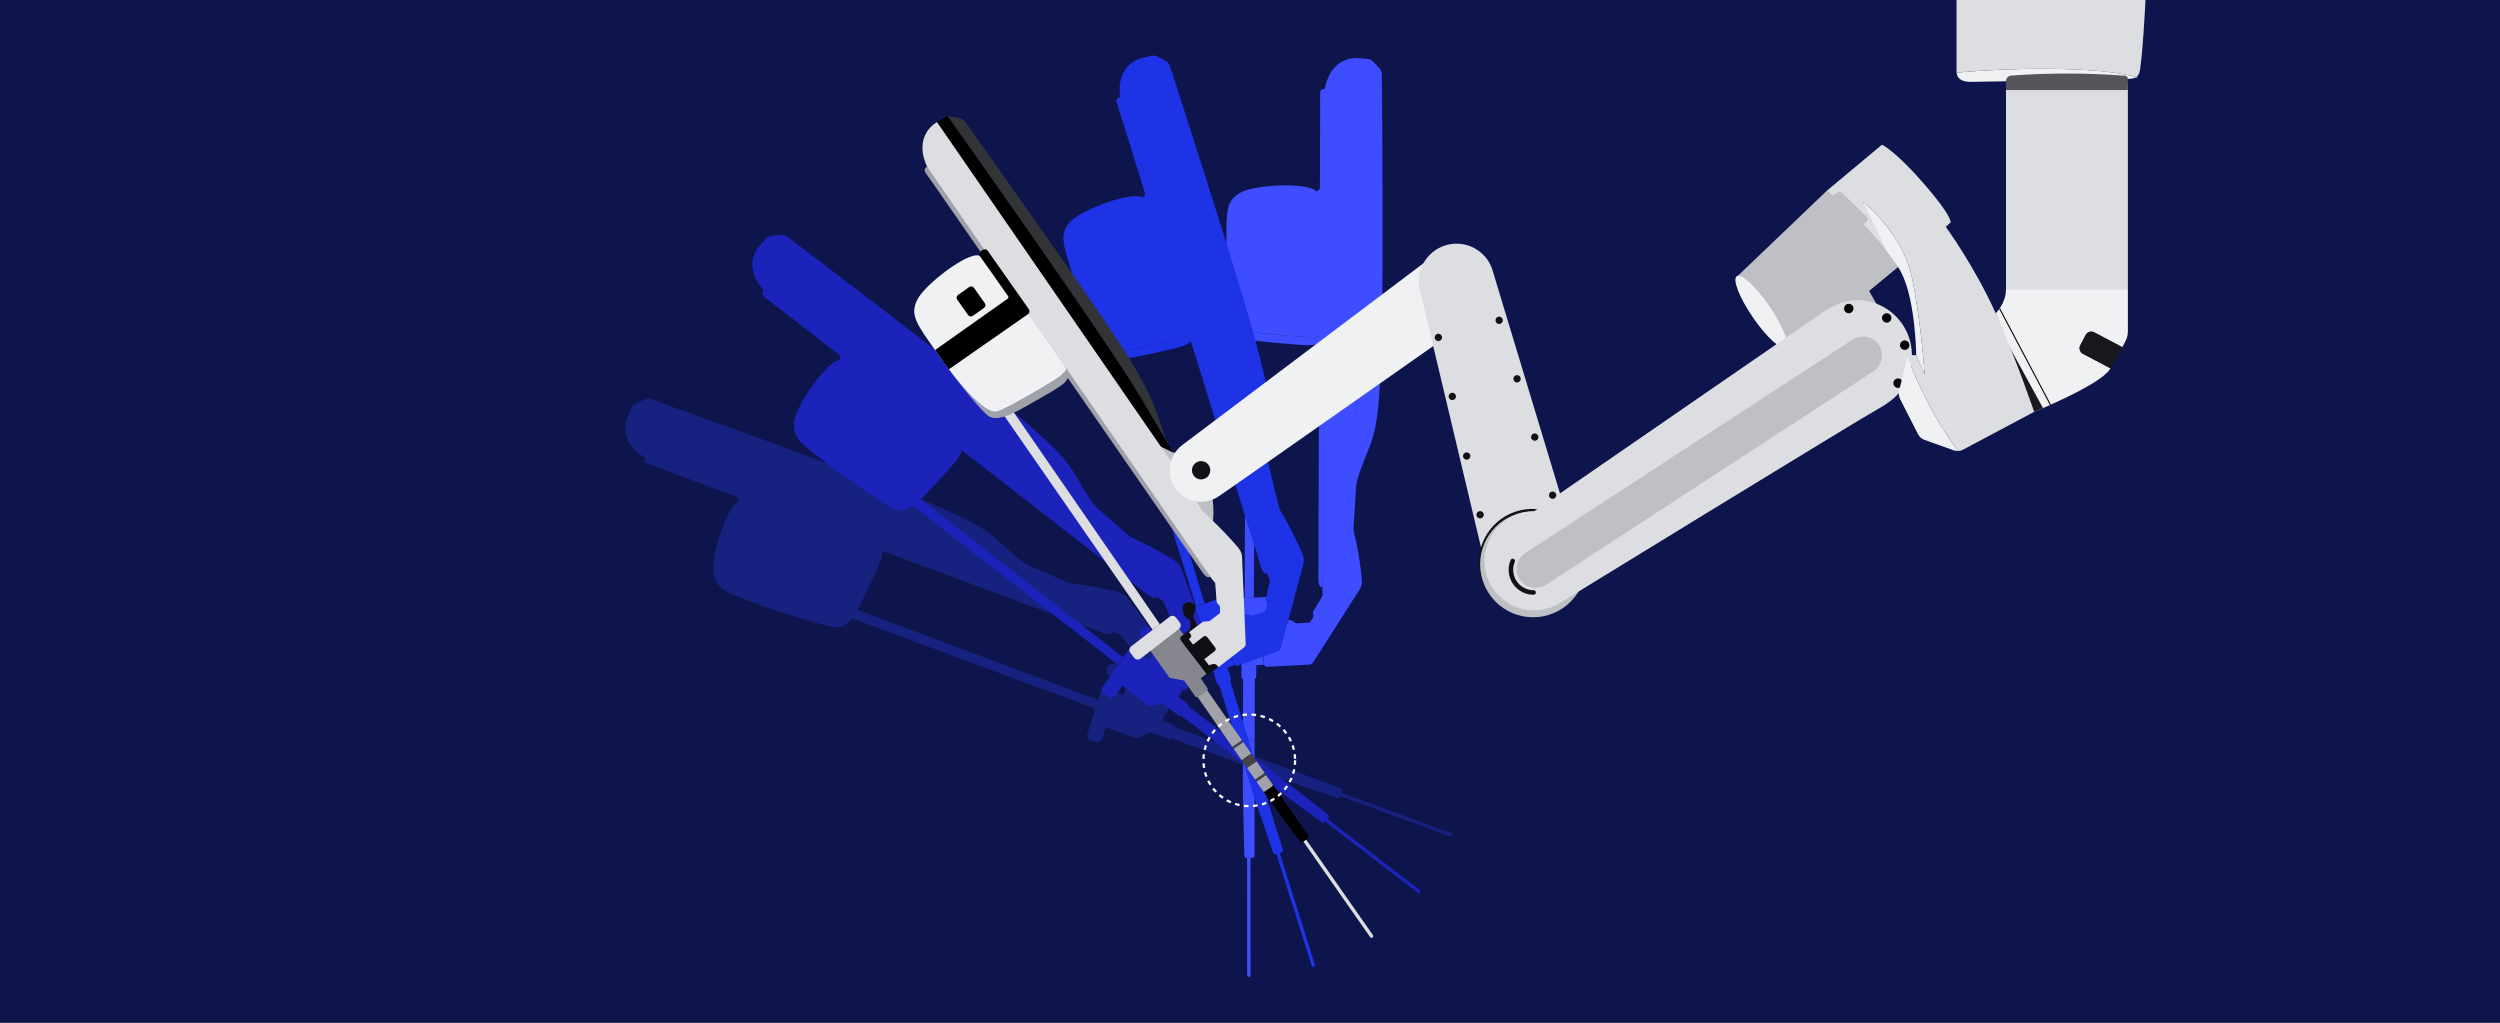 <svg width="2200" height="900" viewBox="0 0 2200 900" fill="none" xmlns="http://www.w3.org/2000/svg">
<rect x="0" y="0" width="2200" height="900" fill="#808080" stroke="none"/>
<g clip-path="url(#clip0_30_8309)">
<rect width="2200" height="900" fill="#0E144C"/>
<path d="M1132.04 681.57L1276.28 734.45" stroke="#172280" stroke-width="3" stroke-miterlimit="10" stroke-linecap="round"/>
<path d="M978.68 556.27C978.68 556.27 978.24 559.39 972.06 557.45C965.88 555.51 578.2 410.78 570.54 408.37C565.69 406.84 567.91 402.92 567.91 402.92L699.62 438.36L978.68 556.26" fill="#172280"/>
<path d="M905.57 497.7C905.57 497.7 903.93 496.71 901.02 495C898.27 493.1 894.13 489.91 888.15 484.59C867.62 466.32 866.55 462 797.14 434C749.17 414.65 597.35 359.99 573.27 351.5C571.2 350.77 568.93 350.86 566.92 351.74L559.91 354.84C558.11 355.63 556.67 357.06 555.86 358.85L552.7 365.82C552.7 365.82 549.5 365.63 608.38 387.4C667.26 409.17 877.06 487.37 877.06 487.37L905.57 497.69H905.59L905.57 497.7Z" fill="#172280"/>
<path d="M1124.17 684.16L1176.83 702.15C1177.81 702.51 1178.9 702.01 1179.27 701.03L1181.06 696.2C1181.42 695.22 1180.92 694.13 1179.94 693.76L1127.75 674.52C1126.77 674.16 1085.61 659.79 1085.25 660.77L1083.46 665.6C1083.1 666.58 1123.2 683.8 1124.18 684.16H1124.17Z" fill="#172280"/>
<path d="M1105.05 666.096L1101.49 675.738L1113.43 680.153L1117 670.511L1105.05 666.096Z" fill="#172280"/>
<path d="M1020.31 634.79C1019.78 634.59 1019.2 634.86 1019 635.39L1016.14 643.13C1015.95 643.66 1016.21 644.24 1016.74 644.44L1080.5 668.02L1084.07 658.37L1020.31 634.79Z" fill="#172280"/>
<path d="M1085.92 659.109L1082.35 668.75L1094.07 673.084L1097.63 663.442L1085.92 659.109Z" fill="#172280"/>
<path d="M1128.56 674.82L1118.81 671.22L1115.24 680.87L1124.99 684.47C1125.52 684.67 1126.1 684.4 1126.3 683.87L1129.16 676.13C1129.35 675.6 1129.09 675.02 1128.56 674.82Z" fill="#172280"/>
<path d="M1097.52 663.318L1093.96 672.96L1101.49 675.745L1105.06 666.103L1097.52 663.318Z" fill="#172280"/>
<path d="M1084.03 658.326L1080.47 667.968L1082.25 668.627L1085.82 658.985L1084.03 658.326Z" fill="#172280"/>
<path d="M1117.1 670.638L1113.54 680.28L1115.32 680.939L1118.89 671.297L1117.1 670.638Z" fill="#172280"/>
<path d="M1032.74 637.973L1004.59 627.567C1003.61 627.203 1002.51 627.706 1002.15 628.69L998.951 637.338C998.587 638.322 999.09 639.415 1000.07 639.779L1028.22 650.185C1029.21 650.549 1030.3 650.046 1030.66 649.062L1033.86 640.414C1034.22 639.43 1033.72 638.337 1032.74 637.973Z" fill="#172280"/>
<path d="M973.09 639.93L1000.35 649.73L1021.23 640.34L1025.06 628.17L994.85 618.66L988.95 611.51L980.79 608.95L972.05 636.75L973.09 639.93Z" fill="#172280"/>
<path d="M979.941 604.661L974.675 603.005C972.562 602.34 970.311 603.514 969.647 605.627L956.835 646.359C956.17 648.472 957.344 650.723 959.457 651.388L964.723 653.044C966.835 653.708 969.087 652.535 969.751 650.422L982.563 609.689C983.227 607.577 982.053 605.325 979.941 604.661Z" fill="#172280"/>
<path d="M991.39 606.98C991.39 606.98 989.66 599.51 985.04 597.38L986.17 593.8C986.17 593.8 989.93 595.11 994.14 598.61L991.39 606.98Z" fill="#172280"/>
<path d="M990.896 604.547L1030.38 616.965L1027.48 626.199C1027.05 627.554 1025.61 628.306 1024.25 627.88L989.672 617.003C988.318 616.577 987.566 615.135 987.992 613.781L990.896 604.547Z" fill="#172280"/>
<path d="M1038.07 586.75L991.82 526.03C990.12 523.8 987.74 522.18 985.03 521.44C977.68 519.43 961.31 515.41 940.66 513.08L905.57 497.7L552.69 365.82C552.69 365.82 541.34 387.24 567.91 402.93L978.68 556.28L985.66 558.48L996.25 571.45L1000.88 572.91L1004.09 577.59L1000.59 588.71L996.17 592.41L991.38 607L993.69 607.72C994.87 608.09 995.53 609.35 995.16 610.54L994.88 611.43C994.76 611.8 994.97 612.2 995.35 612.32L1022.08 620.73C1022.41 620.83 1022.76 620.69 1022.92 620.39C1023.61 619.1 1025.64 615.95 1028.61 616.88L1030.28 617.4L1038.73 590.54C1039.14 589.25 1038.89 587.85 1038.07 586.77V586.75Z" fill="#172280"/>
<path d="M986.17 593.8C985.13 597.09 988.33 596.57 985 597.51C978.17 599.44 972.7 591.93 973.74 588.64C974.78 585.35 978.28 583.52 981.58 584.55C984.87 585.59 986.53 592.66 986.17 593.8Z" fill="#172280"/>
<path d="M1018.01 604.828L1006.92 601.338C1005.72 600.96 1004.44 601.628 1004.06 602.829L1000.22 615.039C999.842 616.24 1000.51 617.521 1001.71 617.898L1012.8 621.388C1014.01 621.766 1015.29 621.098 1015.66 619.897L1019.5 607.687C1019.88 606.485 1019.21 605.205 1018.01 604.828Z" fill="#172280"/>
<path d="M752.58 535.96L966.43 615.97L964.02 623.64L748.04 543.5L752.58 535.96Z" fill="#172280"/>
<path d="M770.15 478.74C770.81 480.74 770.9 484.71 767.66 492.27C762.05 505.36 747.4 537.61 741.63 544.6C736.76 550.5 715.77 547.29 694.38 540.99C712.48 546.78 729.31 551.34 736.97 551.97C748.64 552.92 756.79 532.94 768.1 509.07C778.88 486.31 778.31 483.92 770.14 478.75L770.15 478.74Z" fill="#172280"/>
<path d="M770.15 478.74C769.75 478.49 769.34 478.23 768.9 477.96L767.87 477.57L715.9 458.17C715.9 458.17 661.13 439.03 650.79 440.81C640.45 442.6 625.52 489.21 627.91 504.08C630.29 518.95 639.76 521.66 666.07 531.29C671.44 533.26 677.09 535.24 682.78 537.16C686.66 538.47 690.56 539.76 694.4 540.98C715.78 547.28 736.78 550.49 741.65 544.59C747.42 537.6 762.07 505.35 767.68 492.26C770.92 484.7 770.83 480.73 770.17 478.73L770.15 478.74Z" fill="#172280"/>
<path d="M653.97 433.04L713.19 454.57C714.81 455.16 715.64 456.95 715.04 458.56L685.71 538.26L666.05 531.28L692.61 457.61C692.9 456.8 692.49 455.91 691.69 455.62C684.58 453.02 653.62 441.7 650.78 440.8C647.57 439.79 649.71 431.69 653.97 433.03V433.04Z" fill="#172280"/>
<path d="M678.418 472.415L662.802 466.787C661.259 466.231 659.557 467.031 659.001 468.574L654.901 479.948C654.345 481.491 655.145 483.193 656.688 483.749L672.305 489.377C673.848 489.934 675.55 489.134 676.106 487.59L680.205 476.217C680.762 474.673 679.961 472.972 678.418 472.415Z" fill="#172280"/>
<path d="M1098.87 703.9L1099.01 858.2" stroke="#3D4DFF" stroke-width="3" stroke-miterlimit="10" stroke-linecap="round"/>
<path d="M1163.6 516.75C1163.6 516.75 1160.52 517.41 1160.21 510.94C1159.9 504.47 1162.06 90.66 1161.68 82.64C1161.44 77.56 1165.88 78.29 1165.88 78.29L1178.03 214.15L1163.59 516.75" fill="#3D4DFF"/>
<path d="M1216.01 65.58C1215.98 63.38 1215.12 61.28 1213.59 59.7L1208.26 54.18C1206.89 52.77 1205.06 51.9 1203.1 51.76L1195.47 51.19C1195.47 51.19 1194.55 48.12 1194.41 110.9C1194.28 173.68 1193.22 397.57 1193.22 397.57L1193.36 427.89V427.91C1193.36 427.91 1193.73 426.03 1194.33 422.71C1195.17 419.48 1196.73 414.48 1199.67 407.04C1209.74 381.47 1213.43 378.98 1215.77 304.16C1217.39 252.46 1216.34 91.1 1216.01 65.57V65.58Z" fill="#3D4DFF"/>
<path d="M1093.73 697.41L1095 753.04C1095 754.09 1095.85 754.94 1096.89 754.94H1102.04C1103.09 754.95 1103.94 754.11 1103.94 753.06L1104.01 697.43C1104.01 696.38 1103.31 652.79 1102.26 652.79H1097.11C1096.06 652.78 1093.73 696.36 1093.73 697.41Z" fill="#3D4DFF"/>
<path d="M1093.78 673.268L1093.75 685.997L1104.03 686.019L1104.06 673.289L1093.78 673.268Z" fill="#3D4DFF"/>
<path d="M1104.25 582.9C1104.25 582.34 1103.8 581.88 1103.23 581.88L1094.98 581.86C1094.42 581.86 1093.96 582.31 1093.96 582.88L1093.82 650.86L1104.1 650.88L1104.24 582.9H1104.25Z" fill="#3D4DFF"/>
<path d="M1093.77 652.714L1093.74 665.204L1104.02 665.226L1104.05 652.736L1093.77 652.714Z" fill="#3D4DFF"/>
<path d="M1104.01 698.31L1104.03 687.92L1093.75 687.9L1093.73 698.29C1093.73 698.85 1094.18 699.31 1094.75 699.31L1103 699.33C1103.56 699.33 1104.02 698.88 1104.02 698.31H1104.01Z" fill="#3D4DFF"/>
<path d="M1093.79 665.246L1093.78 673.276L1104.06 673.297L1104.07 665.267L1093.79 665.246Z" fill="#3D4DFF"/>
<path d="M1093.83 650.849L1093.82 652.749L1104.1 652.771L1104.11 650.871L1093.83 650.849Z" fill="#3D4DFF"/>
<path d="M1093.71 685.963L1093.7 687.863L1103.98 687.885L1103.99 685.984L1093.71 685.963Z" fill="#3D4DFF"/>
<path d="M1105.5 595.633L1105.57 565.623C1105.57 564.573 1104.72 563.721 1103.67 563.719L1094.45 563.699C1093.4 563.697 1092.55 564.546 1092.55 565.595L1092.48 595.605C1092.48 596.655 1093.33 597.507 1094.38 597.509L1103.6 597.529C1104.65 597.531 1105.5 596.682 1105.5 595.633Z" fill="#3D4DFF"/>
<path d="M1083.14 540.34L1083.35 569.32L1099.37 585.68L1112.11 585.07L1110.61 553.43L1115.29 545.43L1114.88 536.89L1085.77 538.27L1083.14 540.34Z" fill="#3D4DFF"/>
<path d="M1118.75 534.682L1118.49 529.168C1118.39 526.956 1116.51 525.248 1114.3 525.353L1071.64 527.379C1069.43 527.484 1067.72 529.363 1067.83 531.575L1068.09 537.089C1068.2 539.301 1070.07 541.009 1072.29 540.904L1114.94 538.878C1117.15 538.773 1118.86 536.894 1118.75 534.682Z" fill="#3D4DFF"/>
<path d="M1120.38 546.16C1120.38 546.16 1126.8 541.97 1127.2 536.89L1130.95 536.71C1130.95 536.71 1131.01 540.69 1129.18 545.85L1120.37 546.16" fill="#3D4DFF"/>
<path d="M1122.65 544.929L1124.61 586.272L1114.94 586.732C1113.52 586.799 1112.32 585.705 1112.25 584.286L1110.53 548.077C1110.47 546.659 1111.56 545.456 1112.98 545.388L1122.65 544.929Z" fill="#3D4DFF"/>
<path d="M1155.47 583.01L1196.51 518.66C1198.02 516.29 1198.71 513.5 1198.47 510.7C1197.82 503.1 1195.95 486.36 1191.02 466.17L1193.36 427.93L1195.46 51.21C1195.46 51.21 1171.44 47.94 1165.88 78.29L1163.59 516.75L1163.94 524.06L1155.42 538.47L1155.65 543.32L1152.37 547.95L1140.72 548.5L1135.72 545.62L1120.38 546.15L1120.49 548.56C1120.55 549.8 1119.59 550.85 1118.35 550.91L1117.42 550.95C1117.03 550.97 1116.72 551.3 1116.74 551.69L1118.07 579.68C1118.09 580.02 1118.34 580.3 1118.68 580.35C1120.13 580.55 1123.79 581.37 1123.94 584.48L1124.02 586.23L1152.15 584.9C1153.5 584.84 1154.73 584.12 1155.46 582.98L1155.47 583.01Z" fill="#3D4DFF"/>
<path d="M1130.96 536.71C1127.51 536.87 1129.1 539.69 1127.08 536.89C1122.92 531.14 1128.08 523.42 1131.52 523.26C1134.97 523.1 1137.9 525.76 1138.06 529.21C1138.22 532.66 1132.16 536.66 1130.96 536.71Z" fill="#3D4DFF"/>
<path d="M1131.73 570.484L1131.18 558.867C1131.12 557.609 1130.05 556.638 1128.8 556.697L1116.01 557.305C1114.75 557.365 1113.78 558.433 1113.84 559.691L1114.39 571.307C1114.45 572.565 1115.52 573.536 1116.78 573.477L1129.56 572.869C1130.82 572.809 1131.79 571.741 1131.73 570.484Z" fill="#3D4DFF"/>
<path d="M1104.7 297.51L1103.34 525.83L1095.31 526.21L1096.06 295.85L1104.7 297.51Z" fill="#3D4DFF"/>
<path d="M1164.46 294.27C1162.81 295.58 1159.12 297.03 1150.9 296.6C1136.68 295.85 1101.36 293.22 1092.81 290.21C1085.59 287.67 1081.36 266.86 1079.9 244.62C1080.71 263.61 1082.23 280.98 1084.29 288.39C1087.42 299.67 1108.98 300.43 1135.29 302.81C1160.37 305.08 1162.42 303.73 1164.46 294.27Z" fill="#3D4DFF"/>
<path d="M1164.46 294.27C1164.56 293.81 1164.66 293.33 1164.76 292.83V291.73L1165.06 236.26C1165.06 236.26 1164.14 178.24 1158.9 169.16C1153.66 160.07 1104.76 162.13 1091.62 169.5C1078.48 176.87 1079.21 186.69 1079.24 214.7C1079.24 220.42 1079.33 226.41 1079.49 232.41C1079.6 236.5 1079.74 240.61 1079.91 244.64C1081.37 266.89 1085.6 287.7 1092.82 290.23C1101.37 293.23 1136.69 295.86 1150.91 296.62C1159.13 297.06 1162.81 295.6 1164.47 294.29L1164.46 294.27Z" fill="#3D4DFF"/>
<path d="M1167.29 169.46L1167.5 232.47C1167.5 234.19 1166.11 235.59 1164.39 235.58L1079.46 235.53L1079.23 214.67L1157.54 214.2C1158.4 214.2 1159.09 213.5 1159.09 212.65C1159.09 205.08 1159.03 172.11 1158.89 169.14C1158.73 165.78 1167.07 164.99 1167.28 169.46H1167.29Z" fill="#3D4DFF"/>
<path d="M1138.76 205.948L1138.66 189.348C1138.65 187.708 1137.31 186.386 1135.67 186.396L1123.58 186.47C1121.94 186.48 1120.62 187.818 1120.63 189.458L1120.73 206.058C1120.74 207.698 1122.08 209.02 1123.72 209.01L1135.81 208.936C1137.45 208.926 1138.77 207.588 1138.76 205.948Z" fill="#3D4DFF"/>
<path d="M1109.38 702.47L1155.69 849.37" stroke="#1E32E6" stroke-width="3" stroke-miterlimit="10" stroke-linecap="round"/>
<path d="M1114.98 504.52C1114.98 504.52 1112.24 506.08 1110.01 500C1107.78 493.92 985.7 98.52 982.93 90.98C981.18 86.21 985.63 85.57 985.63 85.57L1037.98 211.52L1114.98 504.52Z" fill="#1E32E6"/>
<path d="M1116.09 405.6C1115.92 402.26 1115.92 397.03 1116.48 389.05C1118.41 361.63 1121.19 358.15 1100.98 286.08C1087.02 236.28 1037.61 82.66 1029.63 58.41C1028.94 56.32 1027.49 54.58 1025.56 53.53L1018.82 49.87C1017.09 48.93 1015.08 48.66 1013.17 49.11L1005.72 50.86C1005.72 50.86 1003.92 48.21 1022.62 108.13C1041.32 168.06 1107.49 381.95 1107.49 381.95L1116.72 410.83V410.85C1116.72 410.85 1116.51 408.95 1116.08 405.6H1116.09Z" fill="#1E32E6"/>
<path d="M1102.52 697.82L1120.42 750.51C1120.73 751.51 1121.8 752.07 1122.8 751.76L1127.72 750.23C1128.72 749.92 1129.28 748.85 1128.97 747.85L1112.35 694.77C1112.04 693.77 1098.29 652.4 1097.29 652.71L1092.37 654.24C1091.37 654.55 1102.22 696.83 1102.53 697.83L1102.52 697.82Z" fill="#1E32E6"/>
<path d="M1105.16 671.655L1095.34 674.719L1099.14 686.87L1108.95 683.806L1105.16 671.655Z" fill="#1E32E6"/>
<path d="M1078.21 585.42C1078.04 584.88 1077.47 584.58 1076.94 584.75L1069.07 587.21C1068.53 587.38 1068.23 587.95 1068.4 588.48L1088.66 653.37L1098.48 650.31L1078.22 585.42H1078.21Z" fill="#1E32E6"/>
<path d="M1099 652.216L1089.19 655.278L1092.91 667.201L1102.72 664.139L1099 652.216Z" fill="#1E32E6"/>
<path d="M1112.6 695.59L1109.5 685.67L1099.68 688.73L1102.78 698.65C1102.95 699.19 1103.52 699.49 1104.05 699.32L1111.92 696.86C1112.46 696.69 1112.76 696.12 1112.59 695.59H1112.6Z" fill="#1E32E6"/>
<path d="M1102.77 663.97L1092.96 667.034L1095.35 674.699L1105.16 671.635L1102.77 663.97Z" fill="#1E32E6"/>
<path d="M1098.48 650.247L1088.66 653.311L1089.23 655.125L1099.04 652.061L1098.48 650.247Z" fill="#1E32E6"/>
<path d="M1108.91 683.953L1099.1 687.015L1099.66 688.829L1109.48 685.767L1108.91 683.953Z" fill="#1E32E6"/>
<path d="M1083.29 597.207L1074.35 568.561C1074.03 567.559 1072.97 567 1071.97 567.313L1063.16 570.061C1062.16 570.374 1061.6 571.439 1061.92 572.441L1070.86 601.087C1071.17 602.089 1072.24 602.647 1073.24 602.335L1082.04 599.587C1083.04 599.274 1083.6 598.208 1083.29 597.207Z" fill="#1E32E6"/>
<path d="M1045.31 551.16L1054.2 578.74L1074.38 589.54L1086.36 585.14L1075.44 555.41L1077.5 546.37L1074.55 538.35L1047.19 548.4L1045.31 551.16Z" fill="#1E32E6"/>
<path d="M1077.43 535.059L1075.53 529.877C1074.77 527.798 1072.46 526.732 1070.38 527.496L1030.3 542.219C1028.22 542.983 1027.16 545.287 1027.92 547.366L1029.82 552.547C1030.59 554.626 1032.89 555.692 1034.97 554.929L1075.05 540.206C1077.13 539.442 1078.2 537.138 1077.43 535.059Z" fill="#1E32E6"/>
<path d="M1082.57 545.54C1082.57 545.54 1087.43 539.61 1086.3 534.65L1089.83 533.35C1089.83 533.35 1091.08 537.13 1090.89 542.6L1082.58 545.53" fill="#1E32E6"/>
<path d="M1084.21 543.673L1098.48 582.525L1089.4 585.863C1088.07 586.353 1086.59 585.67 1086.1 584.337L1073.6 550.31C1073.11 548.977 1073.79 547.501 1075.13 547.011L1084.21 543.673Z" fill="#1E32E6"/>
<path d="M1127.1 570.16L1146.95 496.46C1147.68 493.75 1147.5 490.88 1146.44 488.28C1143.54 481.23 1136.73 465.81 1125.97 448.03L1116.73 410.85L1005.73 50.85C1005.73 50.85 981.84 54.94 985.64 85.56L1114.99 504.51L1117.51 511.38L1113.7 527.68L1115.38 532.24L1113.64 537.64L1102.7 541.66L1097.07 540.42L1082.59 545.53L1083.42 547.8C1083.85 548.96 1083.25 550.26 1082.09 550.68L1081.22 551C1080.85 551.14 1080.66 551.54 1080.8 551.91L1090.46 578.21C1090.58 578.53 1090.91 578.72 1091.25 578.67C1092.69 578.43 1096.43 578.11 1097.51 581.04L1098.11 582.68L1124.54 572.97C1125.81 572.5 1126.77 571.45 1127.12 570.15L1127.1 570.16Z" fill="#1E32E6"/>
<path d="M1089.83 533.35C1086.59 534.54 1088.95 536.75 1086.18 534.69C1080.48 530.46 1083.09 521.54 1086.33 520.35C1089.57 519.16 1093.16 520.82 1094.35 524.06C1095.54 527.3 1090.95 532.93 1089.83 533.35Z" fill="#1E32E6"/>
<path d="M1100.55 565.321L1096.54 554.404C1096.11 553.222 1094.8 552.616 1093.62 553.05L1081.6 557.464C1080.42 557.898 1079.82 559.208 1080.25 560.39L1084.26 571.307C1084.69 572.489 1086 573.095 1087.19 572.661L1099.2 568.247C1100.38 567.813 1100.99 566.503 1100.55 565.321Z" fill="#1E32E6"/>
<path d="M993.02 313.05L1060.21 531.26L1052.68 534.03L984.28 314.05L993.02 313.05Z" fill="#1E32E6"/>
<path d="M1049.06 292.02C1047.87 293.76 1044.79 296.26 1036.82 298.31C1023.03 301.86 988.54 309.95 979.49 309.64C971.84 309.39 961.57 290.8 953.5 270.02C959.97 287.89 966.63 304.01 970.81 310.46C977.18 320.28 997.98 314.54 1023.79 308.92C1048.4 303.56 1049.94 301.66 1049.05 292.02H1049.06Z" fill="#1E32E6"/>
<path d="M1049.06 292.02C1049.02 291.55 1048.97 291.06 1048.92 290.55L1048.59 289.5L1032.22 236.49C1032.22 236.49 1013.94 181.42 1006.21 174.32C998.48 167.22 952.45 183.86 942.13 194.83C931.81 205.8 935.45 214.95 943.88 241.66C945.6 247.11 947.48 252.8 949.43 258.48C950.76 262.35 952.12 266.23 953.5 270.02C961.57 290.8 971.84 309.39 979.49 309.64C988.55 309.94 1023.03 301.85 1036.82 298.31C1044.79 296.26 1047.87 293.77 1049.06 292.02Z" fill="#1E32E6"/>
<path d="M1014.32 172.12L1033.42 232.17C1033.94 233.81 1033.03 235.56 1031.39 236.07L950.36 261.5L943.89 241.67L1018.46 217.73C1019.28 217.47 1019.73 216.6 1019.47 215.78C1017.19 208.56 1007.25 177.13 1006.22 174.33C1005.06 171.17 1012.78 167.92 1014.32 172.11V172.12Z" fill="#1E32E6"/>
<path d="M997.909 215.507L992.834 199.702C992.333 198.14 990.66 197.281 989.098 197.782L977.587 201.478C976.025 201.979 975.166 203.652 975.667 205.214L980.742 221.019C981.243 222.581 982.916 223.44 984.478 222.939L995.989 219.243C997.551 218.742 998.41 217.069 997.909 215.507Z" fill="#1E32E6"/>
<path d="M1126.76 690.76L1248.54 784.51" stroke="#1C23BA" stroke-width="3" stroke-miterlimit="10" stroke-linecap="round"/>
<path d="M1018.06 525.23C1018.06 525.23 1016.71 528.08 1011.39 524.37C1006.08 520.66 679.67 266.3 673.08 261.7C668.91 258.79 672.2 255.72 672.2 255.72L787.21 329.04L1018.05 525.23" fill="#1C23BA"/>
<path d="M965.88 447.43C965.88 447.43 964.62 445.99 962.35 443.49C960.3 440.85 957.3 436.56 953.2 429.69C939.1 406.1 939.37 401.66 881.56 354.13C841.61 321.28 713.17 223.59 692.75 208.27C690.99 206.95 688.8 206.36 686.62 206.6L679 207.45C677.05 207.67 675.24 208.6 673.93 210.06L668.82 215.76C668.82 215.76 665.83 214.62 715.46 253.05C765.09 291.48 941.77 429.02 941.77 429.02L965.87 447.42L965.89 447.43H965.88Z" fill="#1C23BA"/>
<path d="M1118.48 690.87L1163.31 723.83C1164.14 724.47 1165.33 724.32 1165.97 723.49L1169.12 719.42C1169.76 718.59 1169.61 717.4 1168.78 716.76L1124.77 682.75C1123.94 682.11 1088.99 656.06 1088.35 656.88L1085.2 660.95C1084.56 661.78 1117.65 690.23 1118.48 690.88V690.87Z" fill="#1C23BA"/>
<path d="M1105.69 667.98L1099.4 676.108L1109.46 683.902L1115.76 675.773L1105.69 667.98Z" fill="#1C23BA"/>
<path d="M1034.21 612.62C1033.77 612.28 1033.13 612.36 1032.78 612.8L1027.73 619.32C1027.39 619.76 1027.47 620.4 1027.91 620.75L1081.66 662.37L1087.96 654.24L1034.21 612.62Z" fill="#1C23BA"/>
<path d="M1089.45 655.365L1083.16 663.493L1093.03 671.14L1099.33 663.012L1089.45 655.365Z" fill="#1C23BA"/>
<path d="M1125.47 683.28L1117.25 676.92L1110.95 685.05L1119.17 691.41C1119.61 691.75 1120.25 691.67 1120.6 691.23L1125.65 684.71C1125.99 684.27 1125.91 683.63 1125.47 683.28Z" fill="#1C23BA"/>
<path d="M1099.34 663.063L1093.05 671.191L1099.4 676.107L1105.69 667.979L1099.34 663.063Z" fill="#1C23BA"/>
<path d="M1087.96 654.259L1081.67 662.387L1083.17 663.55L1089.46 655.422L1087.96 654.259Z" fill="#1C23BA"/>
<path d="M1115.73 675.715L1109.44 683.843L1110.94 685.006L1117.23 676.878L1115.73 675.715Z" fill="#1C23BA"/>
<path d="M1045.05 619.415L1021.32 601.042C1020.49 600.4 1019.3 600.552 1018.66 601.381L1013.01 608.672C1012.37 609.501 1012.52 610.695 1013.35 611.337L1037.08 629.71C1037.91 630.352 1039.1 630.2 1039.75 629.371L1045.39 622.081C1046.03 621.251 1045.88 620.057 1045.05 619.415Z" fill="#1C23BA"/>
<path d="M987.62 603.36L1010.69 620.89L1033.43 618.19L1040.73 607.73L1014.76 589.6L1011.28 581.01L1004.27 576.11L987.58 600.02L987.62 603.36Z" fill="#1C23BA"/>
<path d="M1004.86 571.709L1000.33 568.55C998.518 567.282 996.018 567.727 994.751 569.543L970.314 604.559C969.047 606.376 969.492 608.875 971.308 610.143L975.834 613.302C977.651 614.569 980.15 614.124 981.418 612.308L1005.85 577.292C1007.12 575.476 1006.68 572.976 1004.86 571.709Z" fill="#1C23BA"/>
<path d="M1014.96 577.42C1014.96 577.42 1015.55 569.78 1011.78 566.36L1013.93 563.28C1013.93 563.28 1017.12 565.66 1020.09 570.26L1014.96 577.42Z" fill="#1C23BA"/>
<path d="M1015.36 574.888L1049.3 598.575L1043.76 606.513C1042.95 607.678 1041.35 607.963 1040.19 607.15L1010.46 586.405C1009.29 585.592 1009.01 583.991 1009.82 582.826L1015.36 574.888Z" fill="#1C23BA"/>
<path d="M1065.57 572.12L1039.66 500.32C1038.71 497.68 1036.92 495.43 1034.56 493.91C1028.15 489.79 1013.74 481.04 994.74 472.62L965.88 447.42L668.81 215.75C668.81 215.75 651.56 232.78 672.2 255.71L1018.05 525.22L1024.05 529.41L1030.26 544.96L1034.24 547.74L1035.9 553.17L1029.23 562.73L1023.9 564.93L1014.95 577.41L1016.93 578.79C1017.95 579.5 1018.2 580.9 1017.49 581.92L1016.96 582.68C1016.74 583 1016.81 583.45 1017.14 583.67L1040.12 599.71C1040.4 599.91 1040.78 599.87 1041.02 599.63C1042.07 598.61 1044.95 596.21 1047.5 597.99L1048.93 598.99L1065.05 575.9C1065.82 574.79 1066.01 573.38 1065.55 572.11L1065.57 572.12Z" fill="#1C23BA"/>
<path d="M1013.94 563.28C1011.96 566.11 1015.17 566.57 1011.72 566.47C1004.63 566.26 1001.66 557.46 1003.64 554.63C1005.62 551.8 1009.51 551.11 1012.34 553.08C1015.17 555.05 1014.63 562.3 1013.95 563.28H1013.94Z" fill="#1C23BA"/>
<path d="M1041.15 583.293L1031.62 576.637C1030.58 575.916 1029.16 576.169 1028.44 577.202L1021.12 587.699C1020.39 588.731 1020.65 590.153 1021.68 590.873L1031.22 597.529C1032.25 598.249 1033.67 597.997 1034.39 596.964L1041.72 586.467C1042.44 585.435 1042.19 584.013 1041.15 583.293Z" fill="#1C23BA"/>
<path d="M808.46 438.03L988.46 578.51L983.86 585.09L801.87 443.86L808.46 438.03Z" fill="#1C23BA"/>
<path d="M842.39 388.71C842.41 390.82 841.31 394.63 835.95 400.87C826.67 411.67 803.02 438.04 795.42 442.98C789 447.15 769.94 437.79 751.43 425.37C766.96 436.32 781.65 445.72 788.77 448.62C799.61 453.03 813.38 436.41 831.33 417.03C848.44 398.55 848.62 396.11 842.38 388.72L842.39 388.71Z" fill="#1C23BA"/>
<path d="M842.39 388.71C842.08 388.35 841.77 387.98 841.43 387.59L840.56 386.91L796.8 352.81C796.8 352.81 750.29 318.12 739.89 316.72C729.49 315.32 701.27 355.31 699.08 370.21C696.89 385.11 705.11 390.54 727.32 407.61C731.85 411.1 736.65 414.68 741.5 418.23C744.81 420.65 748.14 423.04 751.44 425.36C769.95 437.78 789.01 447.14 795.43 442.97C803.03 438.03 826.68 411.66 835.96 400.86C841.32 394.62 842.42 390.81 842.4 388.7L842.39 388.71Z" fill="#1C23BA"/>
<path d="M745.27 310.27L795.3 348.58C796.67 349.63 796.92 351.58 795.87 352.94L743.98 420.17L727.32 407.62L774.76 345.31C775.28 344.63 775.16 343.66 774.48 343.13C768.48 338.51 742.34 318.43 739.9 316.72C737.14 314.79 741.61 307.71 745.27 310.27Z" fill="#1C23BA"/>
<path d="M756.733 355.17L743.525 345.116C742.219 344.122 740.356 344.375 739.362 345.68L732.039 355.3C731.046 356.605 731.298 358.468 732.604 359.462L745.812 369.517C747.117 370.51 748.981 370.258 749.974 368.952L757.297 359.333C758.291 358.027 758.038 356.164 756.733 355.17Z" fill="#1C23BA"/>
<path d="M1670.31 234.97L1660.31 210.88L1642.63 180.32L1622.77 167.74H1607.74L1528.46 243.52L1568.1 303.76L1618.44 272.62L1612.79 279.8L1653.6 271.5L1644.8 256.05L1670.31 234.97Z" fill="#BFC0C5"/>
<path d="M1571.16 305.573C1575.16 302.834 1568.82 286.615 1557 269.346C1545.18 252.078 1532.36 240.299 1528.36 243.038C1524.35 245.777 1530.69 261.996 1542.51 279.265C1554.33 296.533 1567.16 308.312 1571.16 305.573Z" fill="#F0F1F3"/>
<path d="M1348.53 542.24C1374.59 542.24 1395.71 521.117 1395.71 495.06C1395.71 469.003 1374.59 447.88 1348.53 447.88C1322.47 447.88 1301.35 469.003 1301.35 495.06C1301.35 521.117 1322.47 542.24 1348.53 542.24Z" fill="#131115"/>
<path d="M1349.11 543.19C1374.85 543.19 1395.71 522.326 1395.71 496.59C1395.71 470.854 1374.85 449.99 1349.11 449.99C1323.37 449.99 1302.51 470.854 1302.51 496.59C1302.51 522.326 1323.37 543.19 1349.11 543.19Z" fill="#BFC0C5"/>
<path d="M1682.49 312.5C1682.49 285.78 1660.83 264.12 1634.11 264.12C1622.03 264.12 1611.36 269.78 1602.52 275.87C1593.68 281.96 1349.94 449.92 1349.94 449.92C1325.86 449.92 1306.33 469.44 1306.33 493.53C1306.33 517.62 1325.85 537.14 1349.94 537.14C1359.3 537.14 1367.97 534.18 1375.07 529.16C1375.07 529.16 1636.68 368.58 1652.74 359.84C1674.46 348.04 1682.49 333.21 1682.49 312.5Z" fill="#DDDEE2"/>
<path d="M1656.16 312.81C1656.16 303.57 1648.67 296.08 1639.43 296.08C1636.26 296.08 1633.31 296.98 1630.79 298.5V298.48L1630.29 298.8C1630.19 298.87 1630.09 298.93 1629.99 299L1342.45 486.52C1342.25 486.65 1342.04 486.78 1341.85 486.91L1341.73 486.99C1337.46 490.03 1334.66 495 1334.66 500.64C1334.66 509.88 1342.15 517.37 1351.39 517.37C1355.24 517.37 1358.77 516.06 1361.6 513.87L1648.45 326.88C1653.08 323.9 1656.16 318.71 1656.16 312.8V312.81Z" fill="#BFC0C5"/>
<path d="M1349.57 521.39C1338.55 521.39 1329.62 512.46 1329.62 501.44C1329.62 498.69 1330.18 496.06 1331.19 493.67" stroke="#131115" stroke-width="4" stroke-miterlimit="10" stroke-linecap="round"/>
<path d="M1626.91 275.65C1629.2 275.65 1631.06 273.792 1631.06 271.5C1631.06 269.208 1629.2 267.35 1626.91 267.35C1624.62 267.35 1622.76 269.208 1622.76 271.5C1622.76 273.792 1624.62 275.65 1626.91 275.65Z" fill="#070707"/>
<path d="M1660.31 283.95C1662.6 283.95 1664.46 282.092 1664.46 279.8C1664.46 277.508 1662.6 275.65 1660.31 275.65C1658.02 275.65 1656.16 277.508 1656.16 279.8C1656.16 282.092 1658.02 283.95 1660.31 283.95Z" fill="#070707"/>
<path d="M1676.14 307.91C1678.43 307.91 1680.29 306.052 1680.29 303.76C1680.29 301.468 1678.43 299.61 1676.14 299.61C1673.85 299.61 1671.99 301.468 1671.99 303.76C1671.99 306.052 1673.85 307.91 1676.14 307.91Z" fill="#070707"/>
<path d="M1670.31 341.33C1672.6 341.33 1674.46 339.472 1674.46 337.18C1674.46 334.888 1672.6 333.03 1670.31 333.03C1668.02 333.03 1666.16 334.888 1666.16 337.18C1666.16 339.472 1668.02 341.33 1670.31 341.33Z" fill="#070707"/>
<path d="M1118.98 697.95L1206.96 823.79" stroke="#DDDEE2" stroke-width="3" stroke-miterlimit="10" stroke-linecap="round"/>
<path d="M1017.76 390.7C1017.76 390.7 1048.41 403.71 1058.38 417.29C1068.36 430.86 1068.85 448.48 1066.97 463.01L1042.27 445.09L1016.17 400.11L1017.75 390.71L1017.76 390.7Z" fill="#BFC0C5"/>
<path d="M1064.92 507.44C1064.92 507.44 1062.77 509.75 1058.82 504.62C1054.86 499.49 819.76 158.95 814.86 152.59C811.75 148.56 815.82 146.62 815.82 146.62L903.55 251.06L1064.93 507.45" fill="#A1A2A9"/>
<path d="M833.77 102.02L844.29 104.08C846.44 104.5 848.36 105.73 849.64 107.51C864.53 128.25 957.75 259.97 986.02 303.28C1026.92 365.96 1017.86 377.04 1032.48 398.32L1023.09 389.53L972.74 313.19L843.27 125.77L833.78 102.01" fill="#333438"/>
<path d="M833.77 102.02L824.57 107.48C824.57 107.48 822.06 105.49 857.88 157.04C893.7 208.59 1021 392.78 1021 392.78L1032.47 398.33C1032.47 398.33 1022.62 381.78 1003.53 349.4C973.67 298.74 833.76 102.02 833.76 102.02H833.77Z" fill="black"/>
<path d="M1111.04 695.57L1143.93 740.45C1144.53 741.31 1145.71 741.52 1146.57 740.93L1150.8 737.99C1151.66 737.39 1151.87 736.21 1151.28 735.35L1119.49 689.7C1118.89 688.84 1093.36 653.5 1092.5 654.1L1088.27 657.04C1087.41 657.64 1110.44 694.71 1111.04 695.57Z" fill="black"/>
<path d="M1105.71 669.864L1097.27 675.731L1104.54 686.185L1112.98 680.318L1105.71 669.864Z" fill="#A1A2A9"/>
<path d="M1054.13 595.65C1053.81 595.19 1053.17 595.07 1052.71 595.4L1045.94 600.11C1045.48 600.43 1045.36 601.06 1045.69 601.53L1084.48 657.35L1092.93 651.48L1054.14 595.66L1054.13 595.65Z" fill="#A1A2A9"/>
<path d="M1093.99 652.958L1085.55 658.825L1092.68 669.081L1101.12 663.214L1093.99 652.958Z" fill="#A1A2A9"/>
<path d="M1119.99 690.43L1114.06 681.9L1105.61 687.77L1111.54 696.3C1111.86 696.76 1112.49 696.88 1112.96 696.56L1119.73 691.85C1120.19 691.53 1120.31 690.9 1119.98 690.43H1119.99Z" fill="#A1A2A9"/>
<path d="M1101.12 663.268L1092.68 669.135L1097.27 675.729L1105.71 669.862L1101.12 663.268Z" fill="#424448"/>
<path d="M1092.92 651.457L1084.48 657.324L1085.56 658.884L1094 653.017L1092.92 651.457Z" fill="#424448"/>
<path d="M1112.96 680.262L1104.52 686.129L1105.61 687.689L1114.05 681.822L1112.96 680.262Z" fill="#424448"/>
<path d="M1062.46 605.375L1045.33 580.732C1044.73 579.87 1043.55 579.657 1042.69 580.256L1035.12 585.518C1034.25 586.117 1034.04 587.301 1034.64 588.163L1051.77 612.805C1052.37 613.667 1053.55 613.88 1054.41 613.281L1061.98 608.019C1062.84 607.42 1063.06 606.236 1062.46 605.375Z" fill="#86878E"/>
<path d="M1012.46 572.84L1029.21 596.48L1051.71 600.73L1061.81 592.94L1042.47 567.86L1041.73 558.62L1036.51 551.84L1013.42 569.64L1012.46 572.84Z" fill="#86878E"/>
<path d="M1038.22 547.854L1034.85 543.482C1033.5 541.728 1030.98 541.403 1029.23 542.755L995.412 568.826C993.658 570.178 993.332 572.696 994.684 574.45L998.055 578.822C999.407 580.576 1001.92 580.901 1003.68 579.549L1037.5 553.478C1039.25 552.126 1039.58 549.608 1038.22 547.854Z" fill="#DDDEE2"/>
<path d="M1046.32 556.3C1046.32 556.3 1049.18 549.19 1046.61 544.79L1049.59 542.5C1049.59 542.5 1051.92 545.73 1053.37 551.01L1046.32 556.3Z" fill="#0F0E12"/>
<path d="M1047.27 554.027L1072.54 586.806L1064.88 592.717C1063.75 593.584 1062.14 593.375 1061.27 592.25L1039.14 563.542C1038.27 562.417 1038.48 560.804 1039.6 559.937L1047.27 554.027Z" fill="#0F0E12"/>
<path d="M1096.18 566.42L1093 490.16C1092.88 487.36 1091.85 484.67 1090.06 482.51C1085.18 476.66 1074.06 463.99 1058.46 450.26L1038.49 417.57L824.57 107.47C824.57 107.47 803 118.54 815.82 146.61L1064.93 507.44L1069.4 513.24L1070.66 529.94L1073.63 533.79L1073.59 539.46L1064.36 546.58L1058.61 547.08L1046.33 556.3L1047.81 558.21C1048.57 559.19 1048.39 560.6 1047.4 561.36L1046.67 561.93C1046.36 562.17 1046.3 562.62 1046.54 562.93L1063.65 585.12C1063.86 585.39 1064.23 585.47 1064.54 585.32C1065.85 584.66 1069.32 583.24 1071.22 585.7L1072.29 587.08L1094.59 569.88C1095.66 569.06 1096.26 567.76 1096.21 566.41L1096.18 566.42Z" fill="#DDDEE2"/>
<path d="M1049.58 542.5C1046.85 544.61 1049.76 546.01 1046.5 544.87C1039.8 542.54 1039.61 533.26 1042.34 531.15C1045.07 529.04 1049 529.55 1051.11 532.28C1053.22 535.01 1050.53 541.76 1049.58 542.5Z" fill="#0F0E12"/>
<path d="M1069.36 569.777L1062.26 560.566C1061.49 559.569 1060.06 559.384 1059.06 560.153L1048.93 567.968C1047.93 568.737 1047.74 570.168 1048.51 571.166L1055.61 580.376C1056.38 581.374 1057.81 581.559 1058.81 580.79L1068.95 572.975C1069.94 572.206 1070.13 570.774 1069.36 569.777Z" fill="#0F0E12"/>
<path d="M891.13 361.4L1020.71 549.39L1014.35 554.29L883.09 364.98L891.13 361.4Z" fill="#DDDEE2"/>
<path d="M938.28 324.52C937.67 326.54 935.48 329.84 928.49 334.19C916.4 341.71 885.93 359.78 877.2 362.21C869.83 364.26 854.45 349.62 840.52 332.21C852.05 347.31 863.25 360.69 869.17 365.59C878.19 373.05 896.31 361.33 919.25 348.22C941.12 335.73 942.02 333.44 938.28 324.52Z" fill="#A1A2A9"/>
<path d="M938.28 324.52C938.1 324.08 937.91 323.64 937.7 323.17L937.07 322.26L905.55 276.61C905.55 276.61 871.59 229.57 862.09 225.11C852.59 220.66 813.67 250.34 807.12 263.9C800.56 277.46 806.78 285.1 822.84 308.05C826.12 312.74 829.62 317.6 833.18 322.43C835.61 325.73 838.07 329.01 840.52 332.22C854.45 349.62 869.83 364.27 877.2 362.22C885.93 359.79 916.4 341.73 928.49 334.2C935.48 329.85 937.67 326.55 938.28 324.53V324.52Z" fill="#F0F1F3"/>
<path d="M869.15 220.57L905.39 272.12C906.38 273.53 906.04 275.47 904.63 276.45L834.96 325.02L822.83 308.05L886.77 262.83C887.47 262.33 887.64 261.37 887.15 260.67C882.81 254.47 863.9 227.47 862.08 225.11C860.02 222.44 866.41 217.03 869.14 220.56L869.15 220.57Z" fill="black"/>
<path d="M866.649 266.832L857.064 253.279C856.116 251.939 854.263 251.622 852.924 252.569L843.053 259.55C841.714 260.497 841.396 262.35 842.343 263.69L851.929 277.243C852.876 278.582 854.729 278.9 856.068 277.952L865.939 270.971C867.278 270.024 867.596 268.171 866.649 266.832Z" fill="black"/>
<path d="M1872.52 75.07H1765.26V254.41H1872.52V75.07Z" fill="#DDDEE2"/>
<path d="M1881.85 68.38C1881.23 68.19 1880.59 68.01 1879.94 67.83C1879.63 68.04 1879.28 68.22 1878.91 68.38H1881.85Z" fill="#BFC0C5"/>
<path d="M1721.74 62.68C1721.74 63.11 1721.77 63.51 1721.81 63.9C1765.87 59.74 1844.11 57.86 1879.95 67.83C1882.58 66.09 1883.26 62.65 1883.93 55.95C1884.41 51.11 1887.72 28.2 1891.06 -74.64H1721.74V62.68Z" fill="#DDDEE2"/>
<path d="M1721.81 63.9C1722 65.8 1722.63 67.26 1723.54 68.38C1726.95 72.6 1734.17 72.01 1735.74 72.01C1737.81 72.01 1865.28 69.94 1873.57 69.42C1875.86 69.28 1877.59 68.96 1878.92 68.38C1879.29 68.22 1879.63 68.04 1879.95 67.83C1844.11 57.86 1765.88 59.75 1721.81 63.9Z" fill="#F0F1F3"/>
<path d="M1871.99 79.26C1836.6 79.26 1801.2 79.26 1765.81 79.26C1765.51 79.26 1765.27 79.02 1765.27 78.72C1765.27 76.32 1765.27 73.92 1765.27 71.52C1765.27 68.88 1767.31 66.67 1769.95 66.48C1803.27 64.09 1836.71 64.14 1870.02 66.64C1871.44 66.75 1872.53 67.93 1872.53 69.35V78.73C1872.53 79.03 1872.29 79.27 1871.99 79.27V79.26Z" fill="#55555B"/>
<path d="M1872.53 291.65V254.4H1765.27C1765.27 267.22 1756.2 275.65 1756.2 275.65L1790.01 362.44C1790.01 362.44 1848.3 338.73 1856.85 324.74C1856.98 324.52 1857.1 324.32 1857.23 324.11L1832.97 311.32C1830.28 309.9 1829.24 306.55 1830.66 303.86L1835.44 294.79C1836.86 292.1 1840.21 291.06 1842.9 292.48L1867.64 305.52C1867.64 305.52 1867.67 305.54 1867.69 305.55C1868.58 303.81 1869.49 302.01 1870.52 299.97C1871.83 297.39 1872.52 294.54 1872.52 291.65H1872.53Z" fill="#F0F1F3"/>
<path d="M1842.9 292.48C1840.21 291.06 1836.86 292.1 1835.44 294.79L1830.66 303.86C1829.24 306.55 1830.28 309.9 1832.97 311.32L1857.23 324.11C1862.56 315.36 1865.06 310.7 1867.69 305.55C1867.67 305.55 1867.66 305.53 1867.64 305.52L1842.9 292.48Z" fill="#17171C"/>
<path d="M1759.64 271.5L1804.4 356.25" stroke="#0B0D0F" stroke-miterlimit="10"/>
<path d="M1765.26 299.62L1790.01 362.44L1797.86 359.13L1765.26 299.62Z" fill="#1B191F"/>
<path d="M1790.01 362.44C1790.01 362.44 1774.79 317 1756.2 275.65C1737.61 234.29 1712.28 199.61 1712.28 199.61L1716.55 195.72C1716.55 195.72 1718.49 191.06 1693.23 161.91C1667.97 132.76 1656.16 127.32 1656.16 127.32L1607.74 167.74L1612.45 171.6C1612.88 171.95 1613.5 171.96 1613.94 171.62L1617.12 169.19C1618.21 168.35 1619.75 168.44 1620.74 169.4L1642.78 190.79C1643.98 191.96 1643.88 193.92 1642.56 194.96L1640.69 196.43C1640.12 196.87 1640.07 197.71 1640.58 198.22C1643.23 200.86 1651.05 208.91 1660.32 221L1639.23 177.46C1639.23 177.46 1674.08 204.28 1682.5 244.3C1690.92 284.33 1693.64 329.54 1693.64 329.54L1686.26 312.5H1682.5L1678.48 313.87C1678.48 313.87 1683.53 329.4 1698.88 358.55C1707.62 375.15 1716.8 388.45 1723.08 396.84C1724.65 396.79 1726.2 396.39 1727.61 395.64L1790.01 362.43V362.44Z" fill="#DDDEE2"/>
<path d="M1682.49 244.3C1674.07 204.27 1639.22 177.46 1639.22 177.46L1660.31 221C1663.52 225.19 1666.91 229.87 1670.31 234.97C1685.85 258.29 1686.24 312.5 1686.24 312.5L1693.62 329.54C1693.62 329.54 1690.9 284.33 1682.48 244.3H1682.49Z" fill="#F0F1F3"/>
<path d="M1678.47 313.88L1671.21 343.93C1670.63 346.35 1670.93 348.89 1672.06 351.11L1687.86 382.07C1689.07 384.44 1691.14 386.26 1693.64 387.15L1719.22 396.26C1720.47 396.71 1721.78 396.89 1723.08 396.85C1716.79 388.46 1707.62 375.15 1698.88 358.56C1683.53 329.41 1678.48 313.88 1678.48 313.88H1678.47Z" fill="#F0F1F3"/>
<path d="M1071.18 437.62C1073.08 436.78 1305.72 273.29 1305.72 273.29L1268.98 219.38L1040.47 391.59C1040.4 391.64 1040.33 391.7 1040.26 391.75C1033.59 396.81 1029.28 404.82 1029.28 413.83C1029.28 429.13 1041.68 441.53 1056.98 441.53C1062.17 441.53 1067.02 440.1 1071.17 437.62H1071.18Z" fill="#F0F1F3"/>
<path d="M1056.98 421.88C1061.43 421.88 1065.03 418.276 1065.03 413.83C1065.03 409.384 1061.43 405.78 1056.98 405.78C1052.53 405.78 1048.93 409.384 1048.93 413.83C1048.93 418.276 1052.53 421.88 1056.98 421.88Z" fill="#131115"/>
<path d="M1380.76 460.57L1313.82 239.13C1312.31 233.38 1309.24 227.97 1304.62 223.57C1291.35 210.94 1270.36 211.46 1257.73 224.73C1249.35 233.53 1246.77 245.73 1249.84 256.63L1303.29 481.64C1305.34 474.68 1309.01 468.1 1314.36 462.48C1332.23 443.7 1361.87 442.89 1380.76 460.56V460.57Z" fill="#DDDEE2"/>
<path d="M1265.75 300.17C1267.54 300.17 1268.99 298.719 1268.99 296.93C1268.99 295.141 1267.54 293.69 1265.75 293.69C1263.96 293.69 1262.51 295.141 1262.51 296.93C1262.51 298.719 1263.96 300.17 1265.75 300.17Z" fill="#131115"/>
<path d="M1278.02 352.09C1279.81 352.09 1281.26 350.639 1281.26 348.85C1281.26 347.061 1279.81 345.61 1278.02 345.61C1276.23 345.61 1274.78 347.061 1274.78 348.85C1274.78 350.639 1276.23 352.09 1278.02 352.09Z" fill="#131115"/>
<path d="M1290.68 404.56C1292.47 404.56 1293.92 403.109 1293.92 401.32C1293.92 399.531 1292.47 398.08 1290.68 398.08C1288.89 398.08 1287.44 399.531 1287.44 401.32C1287.44 403.109 1288.89 404.56 1290.68 404.56Z" fill="#131115"/>
<path d="M1302.49 456.22C1304.28 456.22 1305.73 454.769 1305.73 452.98C1305.73 451.191 1304.28 449.74 1302.49 449.74C1300.7 449.74 1299.25 451.191 1299.25 452.98C1299.25 454.769 1300.7 456.22 1302.49 456.22Z" fill="#131115"/>
<path d="M1366.3 438.98C1368.09 438.98 1369.54 437.529 1369.54 435.74C1369.54 433.951 1368.09 432.5 1366.3 432.5C1364.51 432.5 1363.06 433.951 1363.06 435.74C1363.06 437.529 1364.51 438.98 1366.3 438.98Z" fill="#131115"/>
<path d="M1350.56 387.87C1352.35 387.87 1353.8 386.419 1353.8 384.63C1353.8 382.841 1352.35 381.39 1350.56 381.39C1348.77 381.39 1347.32 382.841 1347.32 384.63C1347.32 386.419 1348.77 387.87 1350.56 387.87Z" fill="#131115"/>
<path d="M1335 336.57C1336.79 336.57 1338.24 335.119 1338.24 333.33C1338.24 331.541 1336.79 330.09 1335 330.09C1333.21 330.09 1331.76 331.541 1331.76 333.33C1331.76 335.119 1333.21 336.57 1335 336.57Z" fill="#131115"/>
<path d="M1319.25 285.1C1321.04 285.1 1322.49 283.649 1322.49 281.86C1322.49 280.071 1321.04 278.62 1319.25 278.62C1317.46 278.62 1316.01 280.071 1316.01 281.86C1316.01 283.649 1317.46 285.1 1319.25 285.1Z" fill="#131115"/>
<circle cx="1099.37" cy="669.081" r="40.333" stroke="white" stroke-width="2" stroke-dasharray="4 4"/>
</g>
<defs>
<clipPath id="clip0_30_8309">
<rect width="2200" height="900" fill="white"/>
</clipPath>
</defs>
</svg>
